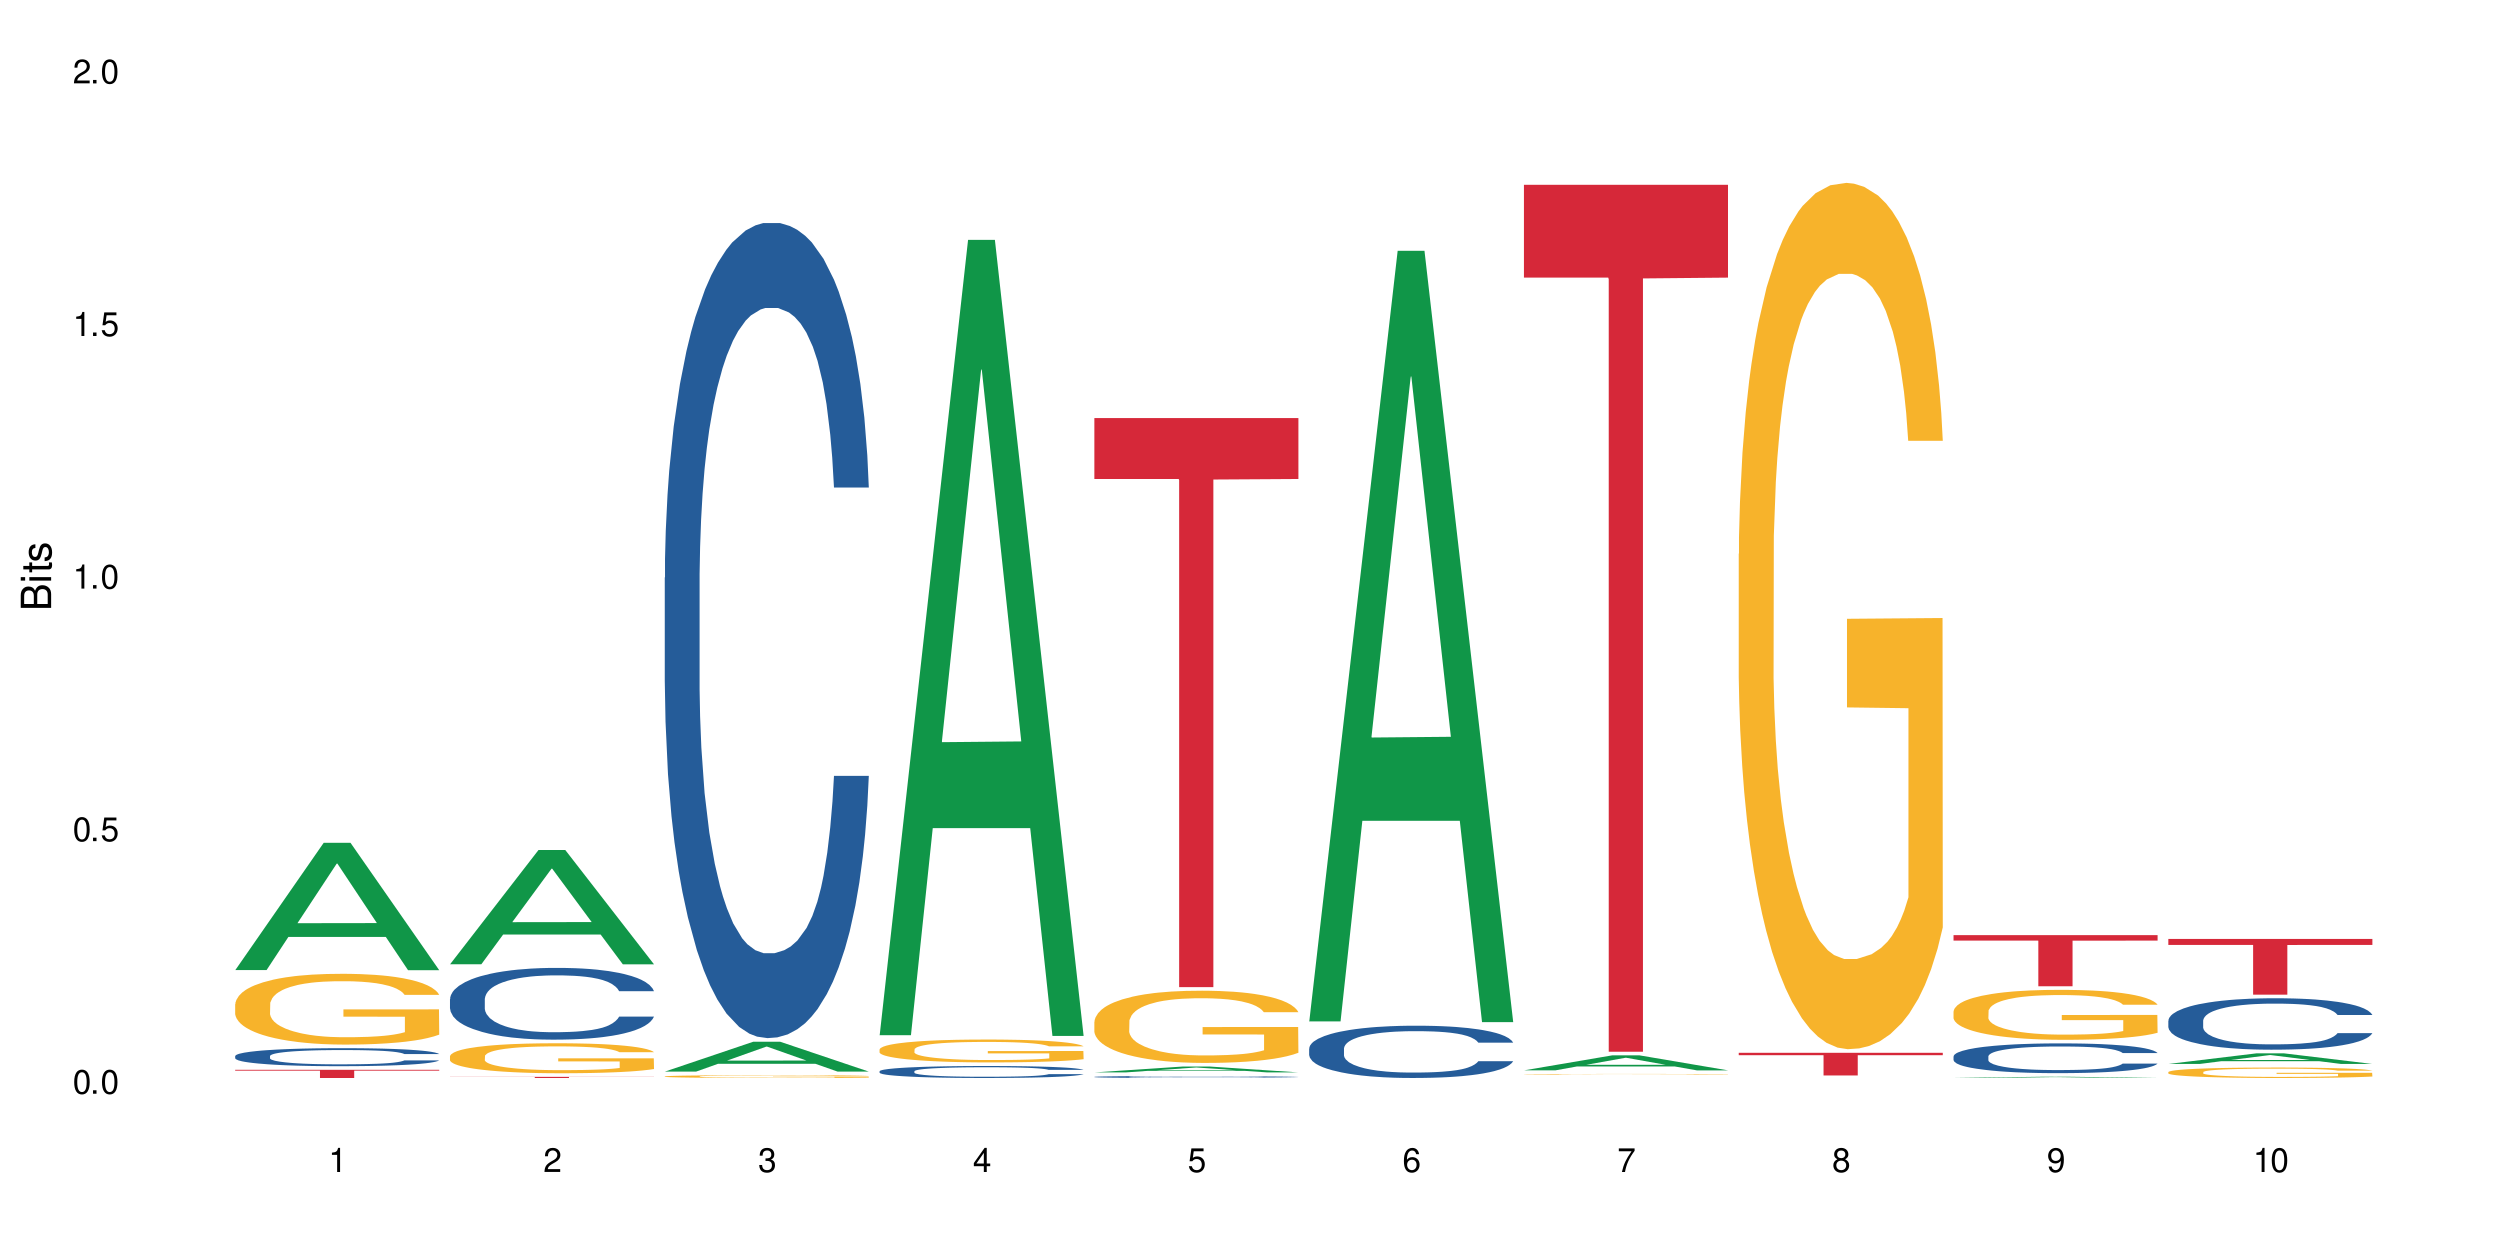 <?xml version="1.0" encoding="UTF-8"?>
<svg xmlns="http://www.w3.org/2000/svg" xmlns:xlink="http://www.w3.org/1999/xlink" width="720" height="360" viewBox="0 0 720 360">
<defs>
<g>
<g id="glyph-0-0">
</g>
<g id="glyph-0-1">
<path d="M 2.641 -6.938 C 2 -6.938 1.422 -6.656 1.078 -6.172 C 0.641 -5.562 0.406 -4.641 0.406 -3.359 C 0.406 -1.016 1.188 0.219 2.641 0.219 C 4.078 0.219 4.859 -1.016 4.859 -3.297 C 4.859 -4.641 4.656 -5.547 4.203 -6.172 C 3.844 -6.656 3.281 -6.938 2.641 -6.938 Z M 2.641 -6.188 C 3.547 -6.188 4 -5.25 4 -3.375 C 4 -1.406 3.562 -0.484 2.625 -0.484 C 1.734 -0.484 1.281 -1.438 1.281 -3.344 C 1.281 -5.25 1.734 -6.188 2.641 -6.188 Z M 2.641 -6.188 "/>
</g>
<g id="glyph-0-2">
<path d="M 1.828 -1 L 0.828 -1 L 0.828 0 L 1.828 0 Z M 1.828 -1 "/>
</g>
<g id="glyph-0-3">
<path d="M 4.562 -6.797 L 1.062 -6.797 L 0.547 -3.094 L 1.328 -3.094 C 1.719 -3.562 2.047 -3.734 2.578 -3.734 C 3.484 -3.734 4.062 -3.109 4.062 -2.094 C 4.062 -1.125 3.484 -0.531 2.578 -0.531 C 1.828 -0.531 1.375 -0.906 1.188 -1.672 L 0.328 -1.672 C 0.453 -1.109 0.547 -0.844 0.75 -0.594 C 1.125 -0.078 1.828 0.219 2.594 0.219 C 3.969 0.219 4.922 -0.781 4.922 -2.219 C 4.922 -3.562 4.031 -4.484 2.719 -4.484 C 2.25 -4.484 1.859 -4.359 1.469 -4.062 L 1.734 -5.969 L 4.562 -5.969 Z M 4.562 -6.797 "/>
</g>
<g id="glyph-0-4">
<path d="M 2.484 -4.938 L 2.484 0 L 3.328 0 L 3.328 -6.938 L 2.766 -6.938 C 2.469 -5.875 2.281 -5.734 0.984 -5.562 L 0.984 -4.938 Z M 2.484 -4.938 "/>
</g>
<g id="glyph-0-5">
<path d="M 4.859 -0.828 L 1.281 -0.828 C 1.359 -1.406 1.672 -1.781 2.5 -2.281 L 3.469 -2.828 C 4.406 -3.344 4.906 -4.062 4.906 -4.906 C 4.906 -5.484 4.672 -6.031 4.266 -6.406 C 3.859 -6.766 3.375 -6.938 2.719 -6.938 C 1.859 -6.938 1.219 -6.625 0.844 -6.031 C 0.609 -5.672 0.5 -5.234 0.484 -4.531 L 1.328 -4.531 C 1.359 -5.016 1.406 -5.281 1.531 -5.516 C 1.75 -5.938 2.188 -6.203 2.703 -6.203 C 3.469 -6.203 4.031 -5.641 4.031 -4.891 C 4.031 -4.344 3.719 -3.859 3.125 -3.516 L 2.234 -3 C 0.812 -2.172 0.406 -1.531 0.328 -0.016 L 4.859 -0.016 Z M 4.859 -0.828 "/>
</g>
<g id="glyph-0-6">
<path d="M 2.125 -3.188 L 2.578 -3.188 C 3.5 -3.188 3.984 -2.766 3.984 -1.922 C 3.984 -1.062 3.469 -0.531 2.594 -0.531 C 1.656 -0.531 1.203 -1 1.156 -2.016 L 0.312 -2.016 C 0.344 -1.453 0.438 -1.094 0.609 -0.781 C 0.953 -0.109 1.625 0.219 2.547 0.219 C 3.953 0.219 4.859 -0.625 4.859 -1.938 C 4.859 -2.828 4.516 -3.297 3.703 -3.594 C 4.344 -3.844 4.656 -4.328 4.656 -5.031 C 4.656 -6.219 3.875 -6.938 2.578 -6.938 C 1.203 -6.938 0.484 -6.172 0.453 -4.703 L 1.297 -4.703 C 1.312 -5.125 1.344 -5.359 1.453 -5.578 C 1.641 -5.969 2.062 -6.203 2.594 -6.203 C 3.344 -6.203 3.797 -5.75 3.797 -5 C 3.797 -4.516 3.609 -4.219 3.25 -4.047 C 3.016 -3.953 2.703 -3.922 2.125 -3.906 Z M 2.125 -3.188 "/>
</g>
<g id="glyph-0-7">
<path d="M 3.141 -1.672 L 3.141 0 L 3.984 0 L 3.984 -1.672 L 4.984 -1.672 L 4.984 -2.438 L 3.984 -2.438 L 3.984 -6.938 L 3.359 -6.938 L 0.266 -2.578 L 0.266 -1.672 Z M 3.141 -2.438 L 1 -2.438 L 3.141 -5.5 Z M 3.141 -2.438 "/>
</g>
<g id="glyph-0-8">
<path d="M 4.781 -5.125 C 4.609 -6.266 3.891 -6.938 2.844 -6.938 C 2.094 -6.938 1.422 -6.578 1.031 -5.953 C 0.594 -5.266 0.406 -4.422 0.406 -3.172 C 0.406 -2 0.578 -1.25 0.984 -0.641 C 1.359 -0.078 1.953 0.219 2.703 0.219 C 3.984 0.219 4.922 -0.75 4.922 -2.094 C 4.922 -3.375 4.062 -4.281 2.844 -4.281 C 2.172 -4.281 1.641 -4.031 1.281 -3.516 C 1.281 -5.234 1.828 -6.188 2.797 -6.188 C 3.391 -6.188 3.797 -5.797 3.938 -5.125 Z M 2.734 -3.531 C 3.547 -3.531 4.062 -2.953 4.062 -2.031 C 4.062 -1.156 3.484 -0.531 2.703 -0.531 C 1.922 -0.531 1.328 -1.188 1.328 -2.078 C 1.328 -2.938 1.906 -3.531 2.734 -3.531 Z M 2.734 -3.531 "/>
</g>
<g id="glyph-0-9">
<path d="M 4.984 -6.797 L 0.438 -6.797 L 0.438 -5.969 L 4.109 -5.969 C 2.5 -3.656 1.828 -2.234 1.328 0 L 2.219 0 C 2.594 -2.172 3.453 -4.047 4.984 -6.094 Z M 4.984 -6.797 "/>
</g>
<g id="glyph-0-10">
<path d="M 3.75 -3.656 C 4.469 -4.094 4.688 -4.438 4.688 -5.078 C 4.688 -6.172 3.844 -6.938 2.641 -6.938 C 1.438 -6.938 0.594 -6.172 0.594 -5.094 C 0.594 -4.438 0.812 -4.094 1.516 -3.656 C 0.734 -3.266 0.359 -2.703 0.359 -1.922 C 0.359 -0.656 1.281 0.219 2.641 0.219 C 3.984 0.219 4.922 -0.656 4.922 -1.922 C 4.922 -2.703 4.531 -3.266 3.75 -3.656 Z M 2.641 -6.188 C 3.359 -6.188 3.812 -5.75 3.812 -5.062 C 3.812 -4.406 3.344 -3.984 2.641 -3.984 C 1.922 -3.984 1.453 -4.406 1.453 -5.078 C 1.453 -5.75 1.922 -6.188 2.641 -6.188 Z M 2.641 -3.266 C 3.484 -3.266 4.062 -2.719 4.062 -1.906 C 4.062 -1.078 3.484 -0.531 2.625 -0.531 C 1.797 -0.531 1.219 -1.094 1.219 -1.906 C 1.219 -2.719 1.781 -3.266 2.641 -3.266 Z M 2.641 -3.266 "/>
</g>
<g id="glyph-0-11">
<path d="M 0.516 -1.578 C 0.672 -0.453 1.406 0.219 2.438 0.219 C 3.188 0.219 3.859 -0.141 4.266 -0.766 C 4.688 -1.453 4.891 -2.297 4.891 -3.547 C 4.891 -4.719 4.703 -5.453 4.312 -6.078 C 3.938 -6.641 3.344 -6.938 2.594 -6.938 C 1.297 -6.938 0.359 -5.969 0.359 -4.625 C 0.359 -3.344 1.234 -2.453 2.453 -2.453 C 3.094 -2.453 3.578 -2.672 4.016 -3.203 C 4 -1.484 3.469 -0.531 2.5 -0.531 C 1.906 -0.531 1.484 -0.906 1.359 -1.578 Z M 2.578 -6.203 C 3.375 -6.203 3.969 -5.531 3.969 -4.641 C 3.969 -3.797 3.391 -3.188 2.547 -3.188 C 1.734 -3.188 1.234 -3.766 1.234 -4.688 C 1.234 -5.562 1.797 -6.203 2.578 -6.203 Z M 2.578 -6.203 "/>
</g>
<g id="glyph-1-0">
</g>
<g id="glyph-1-1">
<path d="M 0 -0.953 L 0 -4.891 C 0 -5.719 -0.234 -6.344 -0.734 -6.797 C -1.188 -7.234 -1.812 -7.469 -2.5 -7.469 C -3.547 -7.469 -4.188 -7 -4.625 -5.875 C -4.984 -6.688 -5.625 -7.094 -6.531 -7.094 C -7.172 -7.094 -7.734 -6.859 -8.141 -6.391 C -8.562 -5.922 -8.75 -5.344 -8.75 -4.5 L -8.75 -0.953 Z M -4.984 -2.062 L -7.766 -2.062 L -7.766 -4.219 C -7.766 -4.844 -7.688 -5.203 -7.453 -5.5 C -7.219 -5.812 -6.859 -5.969 -6.375 -5.969 C -5.891 -5.969 -5.531 -5.812 -5.297 -5.5 C -5.062 -5.203 -4.984 -4.844 -4.984 -4.219 Z M -0.984 -2.062 L -4 -2.062 L -4 -4.781 C -4 -5.766 -3.438 -6.359 -2.484 -6.359 C -1.547 -6.359 -0.984 -5.766 -0.984 -4.781 Z M -0.984 -2.062 "/>
</g>
<g id="glyph-1-2">
<path d="M -6.281 -1.797 L -6.281 -0.797 L 0 -0.797 L 0 -1.797 Z M -8.75 -1.797 L -8.75 -0.797 L -7.484 -0.797 L -7.484 -1.797 Z M -8.75 -1.797 "/>
</g>
<g id="glyph-1-3">
<path d="M -6.281 -3.047 L -6.281 -2.016 L -8.016 -2.016 L -8.016 -1.016 L -6.281 -1.016 L -6.281 -0.172 L -5.469 -0.172 L -5.469 -1.016 L -0.719 -1.016 C -0.078 -1.016 0.281 -1.453 0.281 -2.234 C 0.281 -2.5 0.25 -2.719 0.188 -3.047 L -0.641 -3.047 C -0.609 -2.906 -0.594 -2.766 -0.594 -2.562 C -0.594 -2.141 -0.719 -2.016 -1.156 -2.016 L -5.469 -2.016 L -5.469 -3.047 Z M -6.281 -3.047 "/>
</g>
<g id="glyph-1-4">
<path d="M -4.531 -5.25 C -5.766 -5.25 -6.469 -4.422 -6.469 -2.969 C -6.469 -1.516 -5.719 -0.562 -4.547 -0.562 C -3.562 -0.562 -3.094 -1.062 -2.734 -2.562 L -2.516 -3.484 C -2.344 -4.188 -2.094 -4.469 -1.641 -4.469 C -1.047 -4.469 -0.641 -3.875 -0.641 -3 C -0.641 -2.453 -0.797 -2 -1.062 -1.75 C -1.25 -1.594 -1.422 -1.531 -1.875 -1.469 L -1.875 -0.406 C -0.422 -0.453 0.281 -1.266 0.281 -2.922 C 0.281 -4.5 -0.5 -5.516 -1.719 -5.516 C -2.656 -5.516 -3.172 -4.984 -3.469 -3.734 L -3.703 -2.766 C -3.891 -1.953 -4.156 -1.609 -4.594 -1.609 C -5.188 -1.609 -5.547 -2.125 -5.547 -2.938 C -5.547 -3.75 -5.203 -4.172 -4.531 -4.203 Z M -4.531 -5.25 "/>
</g>
</g>
</defs>
<rect x="-72" y="-36" width="864" height="432" fill="rgb(100%, 100%, 100%)" fill-opacity="1"/>
<path fill-rule="nonzero" fill="rgb(6.275%, 58.824%, 28.235%)" fill-opacity="1" d="M 67.73 279.383 L 67.793 279.352 L 93.223 242.73 L 100.945 242.73 L 126.5 279.418 L 117.52 279.418 L 111.117 269.844 L 83.051 269.844 L 76.773 279.383 L 67.73 279.383 L 85.75 265.883 L 108.543 265.848 L 97.176 248.727 L 97.051 248.691 L 96.926 248.793 L 85.688 265.848 L 85.75 265.883 Z M 67.73 279.383 "/>
<path fill-rule="nonzero" fill="rgb(14.51%, 36.078%, 60%)" fill-opacity="1" d="M 67.73 304.133 L 67.801 304.129 L 67.801 304.016 L 68.02 303.836 L 68.52 303.609 L 69.02 303.453 L 70.312 303.172 L 72.102 302.902 L 73.965 302.695 L 75.328 302.57 L 76.547 302.477 L 79.34 302.301 L 81.133 302.211 L 83.066 302.129 L 85.434 302.051 L 87.152 302 L 91.023 301.926 L 93.891 301.895 L 96.113 301.879 L 100.914 301.879 L 103.781 301.898 L 105.859 301.922 L 108.152 301.961 L 110.086 302 L 113.457 302.105 L 116.465 302.238 L 117.828 302.316 L 119.977 302.461 L 121.625 302.605 L 122.773 302.727 L 124.062 302.902 L 125.207 303.117 L 126.07 303.355 L 126.5 303.562 L 116.465 303.562 L 115.965 303.371 L 115.391 303.223 L 114.316 303.031 L 113.238 302.895 L 111.734 302.754 L 110.375 302.664 L 108.512 302.574 L 106.863 302.52 L 105.141 302.477 L 103.492 302.445 L 100.34 302.418 L 96.684 302.418 L 95.324 302.43 L 92.527 302.465 L 91.023 302.5 L 88.871 302.566 L 87.367 302.629 L 85.578 302.723 L 84.359 302.801 L 82.852 302.926 L 81.777 303.035 L 80.559 303.191 L 79.844 303.309 L 79.199 303.441 L 78.625 303.598 L 78.195 303.766 L 77.906 303.941 L 77.766 304.109 L 77.766 304.844 L 77.906 305.016 L 78.266 305.215 L 79.199 305.504 L 80.559 305.754 L 82.137 305.953 L 83.641 306.098 L 84.5 306.164 L 85.648 306.238 L 87.441 306.332 L 90.02 306.43 L 91.523 306.465 L 93.816 306.504 L 96.184 306.523 L 99.336 306.523 L 102.133 306.504 L 103.996 306.48 L 105.93 306.441 L 108.582 306.363 L 110.23 306.285 L 111.664 306.195 L 112.738 306.105 L 113.457 306.031 L 114.531 305.883 L 115.391 305.723 L 116.035 305.555 L 116.465 305.395 L 126.5 305.395 L 126.07 305.586 L 125.422 305.77 L 124.777 305.906 L 123.777 306.074 L 122.629 306.219 L 120.98 306.387 L 119.617 306.496 L 117.828 306.613 L 116.18 306.703 L 114.387 306.785 L 111.734 306.879 L 110.016 306.926 L 108.152 306.969 L 105.93 307.008 L 103.137 307.039 L 100.125 307.059 L 97.328 307.062 L 94.32 307.055 L 92.098 307.035 L 89.16 306.992 L 85.504 306.906 L 82.852 306.816 L 80.773 306.727 L 78.984 306.633 L 76.977 306.504 L 74.395 306.297 L 72.82 306.133 L 71.746 306 L 70.527 305.816 L 69.664 305.652 L 68.664 305.387 L 67.945 305.051 L 67.73 304.789 Z M 67.73 304.133 "/>
<path fill-rule="nonzero" fill="rgb(96.863%, 70.196%, 16.863%)" fill-opacity="1" d="M 67.73 289.188 L 67.801 289.168 L 67.801 288.797 L 68.09 287.957 L 68.805 286.805 L 69.738 285.855 L 70.742 285.109 L 71.387 284.719 L 72.461 284.16 L 73.395 283.75 L 75.758 282.914 L 78.77 282.129 L 80.418 281.797 L 82.281 281.48 L 84.93 281.125 L 86.148 280.996 L 89.875 280.695 L 94.105 280.512 L 98.762 280.453 L 100.914 280.473 L 103.852 280.547 L 107.863 280.754 L 110.16 280.938 L 111.949 281.125 L 113.812 281.367 L 116.105 281.738 L 118.258 282.188 L 119.977 282.633 L 121.695 283.191 L 123.129 283.789 L 124.348 284.438 L 125.422 285.223 L 126.07 285.871 L 126.5 286.523 L 116.535 286.523 L 115.965 285.871 L 115.32 285.371 L 114.242 284.754 L 113.168 284.309 L 112.094 283.953 L 110.086 283.473 L 108.367 283.172 L 106.215 282.914 L 104.137 282.746 L 101.773 282.633 L 100.34 282.598 L 96.543 282.598 L 93.102 282.727 L 91.094 282.875 L 89.66 283.023 L 87.656 283.305 L 86.438 283.527 L 85.719 283.676 L 83.57 284.254 L 82.137 284.773 L 81.348 285.129 L 80.344 285.688 L 79.629 286.188 L 78.84 286.934 L 78.41 287.492 L 77.836 288.758 L 77.766 292.109 L 77.98 292.816 L 78.41 293.582 L 78.984 294.25 L 79.844 294.961 L 80.703 295.5 L 82.207 296.227 L 83.496 296.711 L 84.5 297.027 L 86.438 297.527 L 87.227 297.695 L 89.09 298.031 L 91.023 298.293 L 93.387 298.516 L 95.18 298.629 L 98.047 298.719 L 101.703 298.719 L 106 298.609 L 108.727 298.461 L 110.59 298.312 L 111.809 298.18 L 113.312 297.977 L 114.387 297.789 L 115.391 297.586 L 116.609 297.27 L 116.609 292.816 L 98.906 292.801 L 98.906 290.715 L 126.426 290.695 L 126.5 297.977 L 124.992 298.477 L 123.129 298.961 L 121.34 299.336 L 119.477 299.652 L 116.824 300.004 L 114.672 300.23 L 111.375 300.488 L 108.367 300.656 L 105.215 300.77 L 102.418 300.824 L 99.121 300.844 L 96.184 300.805 L 93.031 300.695 L 90.52 300.547 L 88.227 300.359 L 85.934 300.117 L 83.066 299.727 L 81.203 299.41 L 79.27 299.02 L 77.336 298.555 L 75.613 298.051 L 74.469 297.66 L 73.32 297.211 L 72.102 296.652 L 70.957 296.02 L 70.098 295.445 L 69.309 294.793 L 68.734 294.176 L 68.16 293.34 L 67.875 292.668 L 67.73 292.094 Z M 67.73 289.188 "/>
<path fill-rule="nonzero" fill="rgb(83.922%, 15.686%, 22.353%)" fill-opacity="1" d="M 67.73 308.098 L 126.5 308.098 L 126.5 308.352 L 102.008 308.355 L 102.008 310.461 L 92.152 310.461 L 92.152 308.355 L 92.008 308.352 L 67.73 308.352 Z M 67.73 308.098 "/>
<path fill-rule="nonzero" fill="rgb(6.275%, 58.824%, 28.235%)" fill-opacity="1" d="M 129.594 277.703 L 129.656 277.672 L 155.082 244.809 L 162.805 244.809 L 188.359 277.734 L 179.383 277.734 L 172.977 269.141 L 144.91 269.141 L 138.633 277.703 L 129.594 277.703 L 147.613 265.586 L 170.402 265.555 L 159.039 250.188 L 158.914 250.156 L 158.789 250.25 L 147.547 265.555 L 147.613 265.586 Z M 129.594 277.703 "/>
<path fill-rule="nonzero" fill="rgb(14.51%, 36.078%, 60%)" fill-opacity="1" d="M 129.594 287.754 L 129.664 287.738 L 129.664 287.285 L 129.879 286.566 L 130.379 285.66 L 130.883 285.035 L 132.172 283.922 L 133.965 282.848 L 135.828 282.016 L 137.188 281.527 L 138.406 281.148 L 141.203 280.449 L 142.992 280.09 L 144.93 279.77 L 147.293 279.449 L 149.016 279.262 L 152.883 278.957 L 155.75 278.824 L 157.973 278.77 L 162.773 278.77 L 165.641 278.844 L 167.719 278.938 L 170.012 279.09 L 171.949 279.262 L 175.316 279.676 L 178.324 280.203 L 179.688 280.508 L 181.836 281.09 L 183.484 281.656 L 184.633 282.148 L 185.922 282.848 L 187.07 283.695 L 187.93 284.66 L 188.359 285.473 L 178.324 285.473 L 177.824 284.715 L 177.25 284.129 L 176.176 283.355 L 175.102 282.809 L 173.598 282.262 L 172.234 281.902 L 170.371 281.543 L 168.723 281.316 L 167.004 281.148 L 165.355 281.035 L 162.199 280.922 L 158.547 280.922 L 157.184 280.961 L 154.391 281.109 L 152.883 281.242 L 150.734 281.508 L 149.23 281.754 L 147.438 282.129 L 146.219 282.449 L 144.715 282.941 L 143.641 283.375 L 142.422 284 L 141.703 284.469 L 141.059 285 L 140.484 285.621 L 140.055 286.281 L 139.77 286.98 L 139.625 287.66 L 139.625 290.586 L 139.77 291.266 L 140.129 292.059 L 141.059 293.211 L 142.422 294.211 L 143.996 295.004 L 145.504 295.57 L 146.363 295.836 L 147.508 296.137 L 149.301 296.516 L 151.879 296.891 L 153.387 297.043 L 155.68 297.195 L 158.043 297.27 L 161.199 297.27 L 163.992 297.195 L 165.855 297.102 L 167.789 296.949 L 170.441 296.629 L 172.09 296.324 L 173.523 295.969 L 174.598 295.609 L 175.316 295.309 L 176.391 294.723 L 177.25 294.078 L 177.895 293.418 L 178.324 292.777 L 188.359 292.777 L 187.93 293.531 L 187.285 294.27 L 186.641 294.816 L 185.637 295.477 L 184.488 296.062 L 182.84 296.723 L 181.48 297.156 L 179.688 297.629 L 178.039 297.988 L 176.246 298.309 L 173.598 298.688 L 171.875 298.875 L 170.012 299.043 L 167.789 299.195 L 164.996 299.328 L 161.984 299.402 L 159.191 299.422 L 156.18 299.383 L 153.957 299.309 L 151.02 299.141 L 147.367 298.801 L 144.715 298.441 L 142.637 298.082 L 140.844 297.703 L 138.836 297.195 L 136.258 296.363 L 134.68 295.723 L 133.605 295.195 L 132.387 294.457 L 131.527 293.797 L 130.523 292.738 L 129.809 291.398 L 129.594 290.359 Z M 129.594 287.754 "/>
<path fill-rule="nonzero" fill="rgb(96.863%, 70.196%, 16.863%)" fill-opacity="1" d="M 129.594 304.156 L 129.664 304.148 L 129.664 303.992 L 129.949 303.637 L 130.668 303.148 L 131.598 302.746 L 132.602 302.43 L 133.246 302.266 L 134.32 302.027 L 135.254 301.855 L 137.617 301.5 L 140.629 301.168 L 142.277 301.027 L 144.141 300.891 L 146.793 300.742 L 148.012 300.688 L 151.738 300.559 L 155.965 300.48 L 160.625 300.457 L 162.773 300.465 L 165.711 300.496 L 169.727 300.582 L 172.02 300.664 L 173.812 300.742 L 175.676 300.844 L 177.969 301 L 180.117 301.191 L 181.836 301.379 L 183.559 301.617 L 184.992 301.871 L 186.211 302.145 L 187.285 302.477 L 187.93 302.754 L 188.359 303.031 L 178.398 303.031 L 177.824 302.754 L 177.18 302.539 L 176.105 302.281 L 175.031 302.09 L 173.953 301.941 L 171.949 301.734 L 170.227 301.609 L 168.078 301.5 L 166 301.43 L 163.633 301.379 L 162.199 301.363 L 158.402 301.363 L 154.961 301.422 L 152.957 301.484 L 151.523 301.547 L 149.516 301.664 L 148.297 301.758 L 147.582 301.824 L 145.43 302.066 L 143.996 302.289 L 143.207 302.438 L 142.207 302.676 L 141.488 302.887 L 140.699 303.203 L 140.27 303.441 L 139.695 303.977 L 139.625 305.398 L 139.84 305.695 L 140.27 306.02 L 140.844 306.305 L 141.703 306.605 L 142.562 306.832 L 144.07 307.141 L 145.359 307.348 L 146.363 307.48 L 148.297 307.691 L 149.086 307.766 L 150.949 307.906 L 152.883 308.016 L 155.25 308.109 L 157.039 308.16 L 159.906 308.199 L 163.562 308.199 L 167.863 308.152 L 170.586 308.086 L 172.449 308.023 L 173.668 307.969 L 175.172 307.883 L 176.246 307.805 L 177.25 307.715 L 178.469 307.582 L 178.469 305.695 L 160.766 305.688 L 160.766 304.805 L 188.289 304.797 L 188.359 307.883 L 186.855 308.094 L 184.992 308.301 L 183.199 308.457 L 181.336 308.594 L 178.684 308.742 L 176.535 308.836 L 173.238 308.949 L 170.227 309.02 L 167.074 309.066 L 164.277 309.09 L 160.984 309.098 L 158.043 309.082 L 154.891 309.035 L 152.383 308.973 L 150.09 308.891 L 147.797 308.789 L 144.93 308.625 L 143.066 308.488 L 141.129 308.324 L 139.195 308.125 L 137.477 307.914 L 136.328 307.75 L 135.184 307.559 L 133.965 307.32 L 132.816 307.055 L 131.957 306.809 L 131.168 306.531 L 130.594 306.273 L 130.023 305.918 L 129.734 305.633 L 129.594 305.391 Z M 129.594 304.156 "/>
<path fill-rule="nonzero" fill="rgb(83.922%, 15.686%, 22.353%)" fill-opacity="1" d="M 129.594 310.133 L 188.359 310.133 L 188.359 310.168 L 163.867 310.168 L 163.867 310.461 L 154.012 310.461 L 154.012 310.168 L 129.594 310.168 Z M 129.594 310.133 "/>
<path fill-rule="nonzero" fill="rgb(6.275%, 58.824%, 28.235%)" fill-opacity="1" d="M 191.453 308.617 L 191.516 308.609 L 216.945 300.016 L 224.668 300.016 L 250.219 308.625 L 241.242 308.625 L 234.84 306.379 L 206.773 306.379 L 200.492 308.617 L 191.453 308.617 L 209.473 305.449 L 232.266 305.441 L 220.898 301.422 L 220.773 301.414 L 220.648 301.441 L 209.41 305.441 L 209.473 305.449 Z M 191.453 308.617 "/>
<path fill-rule="nonzero" fill="rgb(14.51%, 36.078%, 60%)" fill-opacity="1" d="M 191.453 166.375 L 191.523 166.16 L 191.523 161.012 L 191.738 152.859 L 192.242 142.559 L 192.742 135.477 L 194.031 122.816 L 195.824 110.586 L 197.688 101.145 L 199.051 95.566 L 200.27 91.273 L 203.062 83.336 L 204.855 79.258 L 206.789 75.609 L 209.156 71.965 L 210.875 69.816 L 214.746 66.383 L 217.613 64.883 L 219.832 64.238 L 224.637 64.238 L 227.5 65.098 L 229.582 66.168 L 231.875 67.887 L 233.809 69.816 L 237.176 74.539 L 240.188 80.547 L 241.547 83.98 L 243.699 90.633 L 245.348 97.07 L 246.492 102.648 L 247.785 110.586 L 248.93 120.242 L 249.789 131.188 L 250.219 140.414 L 240.188 140.414 L 239.684 131.828 L 239.113 125.176 L 238.035 116.379 L 236.961 110.156 L 235.457 103.934 L 234.094 99.859 L 232.23 95.781 L 230.582 93.207 L 228.863 91.273 L 227.215 89.988 L 224.062 88.699 L 220.406 88.699 L 219.043 89.129 L 216.25 90.848 L 214.746 92.348 L 212.594 95.352 L 211.09 98.141 L 209.297 102.434 L 208.078 106.082 L 206.574 111.66 L 205.5 116.594 L 204.281 123.676 L 203.566 129.039 L 202.918 135.047 L 202.348 142.129 L 201.918 149.641 L 201.629 157.578 L 201.484 165.305 L 201.484 198.562 L 201.629 206.285 L 201.988 215.297 L 202.918 228.387 L 204.281 239.758 L 205.859 248.773 L 207.363 255.211 L 208.223 258.215 L 209.371 261.645 L 211.16 265.938 L 213.742 270.23 L 215.246 271.945 L 217.539 273.664 L 219.906 274.52 L 223.059 274.52 L 225.852 273.664 L 227.715 272.59 L 229.652 270.871 L 232.305 267.227 L 233.953 263.793 L 235.387 259.715 L 236.461 255.637 L 237.176 252.203 L 238.254 245.555 L 239.113 238.258 L 239.758 230.746 L 240.188 223.453 L 250.219 223.453 L 249.789 232.035 L 249.145 240.402 L 248.5 246.625 L 247.496 254.137 L 246.352 260.789 L 244.703 268.297 L 243.34 273.234 L 241.547 278.598 L 239.898 282.676 L 238.109 286.32 L 235.457 290.613 L 233.738 292.758 L 231.875 294.691 L 229.652 296.406 L 226.855 297.91 L 223.848 298.766 L 221.051 298.98 L 218.043 298.555 L 215.82 297.695 L 212.883 295.762 L 209.227 291.902 L 206.574 287.824 L 204.496 283.746 L 202.703 279.457 L 200.699 273.664 L 198.117 264.223 L 196.543 256.926 L 195.465 250.918 L 194.246 242.551 L 193.387 235.039 L 192.383 223.023 L 191.668 207.789 L 191.453 195.988 Z M 191.453 166.375 "/>
<path fill-rule="nonzero" fill="rgb(96.863%, 70.196%, 16.863%)" fill-opacity="1" d="M 191.453 310.004 L 191.523 310.004 L 191.523 309.988 L 191.812 309.953 L 192.527 309.91 L 193.461 309.871 L 194.461 309.844 L 195.109 309.828 L 196.184 309.805 L 197.113 309.789 L 199.48 309.758 L 202.488 309.727 L 204.137 309.711 L 206 309.699 L 208.652 309.688 L 209.871 309.68 L 213.598 309.668 L 217.828 309.66 L 224.637 309.66 L 227.574 309.664 L 231.586 309.672 L 233.879 309.68 L 235.672 309.688 L 237.535 309.695 L 239.828 309.711 L 241.98 309.727 L 245.418 309.766 L 246.852 309.789 L 248.07 309.816 L 249.145 309.848 L 249.789 309.871 L 250.219 309.898 L 240.258 309.898 L 239.684 309.871 L 239.039 309.852 L 237.965 309.828 L 235.816 309.797 L 233.809 309.777 L 232.09 309.766 L 229.938 309.758 L 227.859 309.75 L 225.496 309.746 L 224.062 309.742 L 220.262 309.742 L 216.824 309.75 L 214.816 309.754 L 213.383 309.762 L 211.375 309.773 L 210.156 309.781 L 209.441 309.785 L 207.293 309.809 L 205.859 309.828 L 205.07 309.844 L 204.066 309.867 L 203.348 309.887 L 202.562 309.914 L 202.133 309.938 L 201.559 309.984 L 201.484 310.117 L 201.703 310.145 L 202.133 310.176 L 202.703 310.203 L 203.566 310.23 L 204.426 310.25 L 205.93 310.281 L 207.219 310.297 L 208.223 310.312 L 210.156 310.332 L 210.945 310.336 L 212.809 310.352 L 214.746 310.359 L 217.109 310.371 L 218.902 310.375 L 221.77 310.379 L 225.422 310.379 L 229.723 310.375 L 232.445 310.367 L 234.309 310.363 L 235.527 310.355 L 237.035 310.348 L 238.109 310.34 L 239.113 310.332 L 240.332 310.32 L 240.332 310.145 L 222.629 310.145 L 222.629 310.062 L 250.148 310.062 L 250.219 310.348 L 248.715 310.367 L 246.852 310.387 L 245.059 310.402 L 243.195 310.414 L 240.547 310.43 L 238.395 310.438 L 235.098 310.445 L 232.09 310.453 L 228.934 310.457 L 226.141 310.461 L 219.906 310.461 L 216.75 310.457 L 214.242 310.449 L 209.656 310.434 L 206.789 310.418 L 204.926 310.406 L 202.992 310.391 L 201.055 310.371 L 199.336 310.352 L 198.191 310.336 L 197.043 310.316 L 195.824 310.297 L 194.68 310.27 L 193.816 310.25 L 193.031 310.223 L 192.457 310.199 L 191.883 310.168 L 191.598 310.141 L 191.453 310.117 Z M 191.453 310.004 "/>
<path fill-rule="nonzero" fill="rgb(6.275%, 58.824%, 28.235%)" fill-opacity="1" d="M 253.312 298.137 L 253.375 297.922 L 278.805 69.074 L 286.527 69.074 L 312.082 298.352 L 303.102 298.352 L 296.699 238.504 L 268.633 238.504 L 262.355 298.137 L 253.312 298.137 L 271.332 213.746 L 294.125 213.531 L 282.762 106.535 L 282.633 106.32 L 282.508 106.965 L 271.27 213.531 L 271.332 213.746 Z M 253.312 298.137 "/>
<path fill-rule="nonzero" fill="rgb(14.51%, 36.078%, 60%)" fill-opacity="1" d="M 253.312 308.512 L 253.387 308.508 L 253.387 308.434 L 253.602 308.312 L 254.102 308.164 L 254.605 308.059 L 255.895 307.871 L 257.684 307.691 L 259.547 307.555 L 260.91 307.473 L 262.129 307.41 L 264.922 307.293 L 266.715 307.23 L 268.652 307.18 L 271.016 307.125 L 272.734 307.094 L 276.605 307.043 L 279.473 307.02 L 281.695 307.012 L 286.496 307.012 L 289.363 307.023 L 291.441 307.039 L 293.734 307.066 L 295.668 307.094 L 299.039 307.164 L 302.047 307.25 L 303.41 307.301 L 305.559 307.398 L 307.207 307.492 L 308.355 307.574 L 309.645 307.691 L 310.793 307.836 L 311.652 307.996 L 312.082 308.129 L 302.047 308.129 L 301.547 308.004 L 300.973 307.906 L 299.898 307.777 L 298.824 307.688 L 297.316 307.594 L 295.957 307.535 L 294.094 307.477 L 292.445 307.438 L 290.723 307.41 L 289.074 307.391 L 285.922 307.371 L 282.266 307.371 L 280.906 307.379 L 278.109 307.402 L 276.605 307.426 L 274.457 307.469 L 272.949 307.508 L 271.16 307.574 L 269.941 307.625 L 268.434 307.707 L 267.359 307.781 L 266.141 307.883 L 265.426 307.965 L 264.781 308.051 L 264.207 308.156 L 263.777 308.266 L 263.492 308.383 L 263.348 308.496 L 263.348 308.984 L 263.492 309.098 L 263.848 309.23 L 264.781 309.422 L 266.141 309.59 L 267.719 309.723 L 269.223 309.816 L 270.082 309.863 L 271.23 309.914 L 273.023 309.977 L 275.602 310.039 L 277.105 310.062 L 279.402 310.09 L 281.766 310.102 L 284.918 310.102 L 287.715 310.09 L 289.578 310.074 L 291.512 310.047 L 294.164 309.996 L 295.812 309.945 L 297.246 309.883 L 298.32 309.824 L 299.039 309.773 L 300.113 309.676 L 300.973 309.57 L 301.617 309.457 L 302.047 309.352 L 312.082 309.352 L 311.652 309.477 L 311.008 309.602 L 310.363 309.691 L 309.359 309.801 L 308.211 309.898 L 306.562 310.012 L 305.203 310.082 L 303.41 310.16 L 301.762 310.223 L 299.969 310.273 L 297.316 310.34 L 295.598 310.371 L 293.734 310.398 L 291.512 310.422 L 288.719 310.445 L 285.707 310.457 L 282.914 310.461 L 279.902 310.453 L 277.68 310.441 L 274.742 310.414 L 271.086 310.355 L 268.434 310.297 L 266.355 310.238 L 264.566 310.176 L 262.559 310.09 L 259.98 309.949 L 258.402 309.844 L 257.328 309.754 L 256.109 309.633 L 255.25 309.52 L 254.246 309.344 L 253.527 309.121 L 253.312 308.949 Z M 253.312 308.512 "/>
<path fill-rule="nonzero" fill="rgb(96.863%, 70.196%, 16.863%)" fill-opacity="1" d="M 253.312 302.207 L 253.387 302.203 L 253.387 302.082 L 253.672 301.812 L 254.387 301.438 L 255.32 301.133 L 256.324 300.891 L 256.969 300.766 L 258.043 300.586 L 258.977 300.453 L 261.34 300.18 L 264.352 299.93 L 266 299.82 L 267.863 299.719 L 270.516 299.602 L 271.73 299.562 L 275.461 299.465 L 279.688 299.406 L 284.348 299.387 L 286.496 299.391 L 289.434 299.418 L 293.449 299.484 L 295.742 299.543 L 297.531 299.602 L 299.395 299.68 L 301.691 299.801 L 303.84 299.945 L 305.559 300.09 L 307.281 300.27 L 308.715 300.465 L 309.93 300.676 L 311.008 300.926 L 311.652 301.137 L 312.082 301.348 L 302.121 301.348 L 301.547 301.137 L 300.902 300.977 L 299.824 300.777 L 298.75 300.633 L 297.676 300.52 L 295.668 300.363 L 293.949 300.266 L 291.801 300.18 L 289.723 300.125 L 287.355 300.09 L 285.922 300.078 L 282.125 300.078 L 278.684 300.121 L 276.676 300.168 L 275.242 300.219 L 273.238 300.309 L 272.02 300.379 L 271.301 300.426 L 269.152 300.613 L 267.719 300.781 L 266.93 300.898 L 265.926 301.078 L 265.211 301.238 L 264.422 301.48 L 263.992 301.66 L 263.418 302.07 L 263.348 303.152 L 263.562 303.383 L 263.992 303.629 L 264.566 303.844 L 265.426 304.074 L 266.285 304.25 L 267.789 304.484 L 269.082 304.641 L 270.082 304.742 L 272.02 304.906 L 272.809 304.957 L 274.672 305.066 L 276.605 305.152 L 278.973 305.223 L 280.762 305.262 L 283.629 305.289 L 287.285 305.289 L 291.586 305.254 L 294.309 305.207 L 296.172 305.156 L 297.391 305.117 L 298.895 305.051 L 299.969 304.988 L 300.973 304.922 L 302.191 304.82 L 302.191 303.383 L 284.488 303.375 L 284.488 302.703 L 312.008 302.695 L 312.082 305.051 L 310.578 305.211 L 308.715 305.367 L 306.922 305.488 L 305.059 305.59 L 302.406 305.707 L 300.258 305.777 L 296.961 305.863 L 293.949 305.914 L 290.797 305.953 L 288 305.969 L 284.703 305.977 L 281.766 305.965 L 278.613 305.93 L 276.105 305.879 L 273.812 305.82 L 271.516 305.742 L 268.652 305.613 L 266.789 305.512 L 264.852 305.387 L 262.918 305.234 L 261.195 305.074 L 260.051 304.945 L 258.902 304.801 L 257.684 304.621 L 256.539 304.418 L 255.68 304.23 L 254.891 304.02 L 254.316 303.82 L 253.742 303.551 L 253.457 303.336 L 253.312 303.148 Z M 253.312 302.207 "/>
<path fill-rule="nonzero" fill="rgb(6.275%, 58.824%, 28.235%)" fill-opacity="1" d="M 315.176 308.855 L 315.238 308.852 L 340.664 307.16 L 348.387 307.16 L 373.941 308.855 L 364.965 308.855 L 358.559 308.414 L 330.496 308.414 L 324.215 308.855 L 315.176 308.855 L 333.195 308.23 L 355.984 308.227 L 344.621 307.438 L 344.496 307.438 L 344.371 307.441 L 333.133 308.227 L 333.195 308.23 Z M 315.176 308.855 "/>
<path fill-rule="nonzero" fill="rgb(14.51%, 36.078%, 60%)" fill-opacity="1" d="M 315.176 310.141 L 315.246 310.137 L 315.246 310.125 L 315.461 310.105 L 315.961 310.082 L 316.465 310.062 L 317.754 310.031 L 319.547 310.004 L 321.41 309.98 L 322.77 309.965 L 323.988 309.957 L 326.785 309.938 L 328.578 309.926 L 330.512 309.918 L 332.875 309.91 L 334.598 309.902 L 338.465 309.895 L 341.332 309.891 L 348.355 309.891 L 351.223 309.895 L 353.301 309.895 L 355.594 309.898 L 357.531 309.902 L 360.898 309.914 L 363.91 309.93 L 365.27 309.938 L 367.422 309.953 L 369.07 309.969 L 370.215 309.984 L 371.504 310.004 L 372.652 310.027 L 373.512 310.055 L 373.941 310.074 L 363.91 310.074 L 363.406 310.055 L 362.832 310.039 L 361.758 310.016 L 360.684 310.004 L 359.18 309.988 L 357.816 309.977 L 355.953 309.969 L 354.305 309.961 L 352.586 309.957 L 350.938 309.953 L 347.785 309.949 L 342.766 309.949 L 339.973 309.957 L 338.465 309.957 L 336.316 309.965 L 334.812 309.973 L 333.02 309.984 L 331.801 309.992 L 330.297 310.004 L 329.223 310.02 L 328.004 310.035 L 327.285 310.047 L 326.641 310.062 L 326.066 310.078 L 325.637 310.098 L 325.352 310.117 L 325.207 310.137 L 325.207 310.219 L 325.352 310.234 L 325.711 310.258 L 326.641 310.289 L 328.004 310.316 L 329.578 310.34 L 331.086 310.355 L 331.945 310.363 L 333.09 310.371 L 334.883 310.379 L 337.465 310.391 L 338.969 310.395 L 341.262 310.398 L 343.625 310.402 L 346.781 310.402 L 349.574 310.398 L 351.438 310.398 L 353.375 310.395 L 356.023 310.383 L 357.672 310.375 L 359.105 310.367 L 360.184 310.355 L 360.898 310.348 L 361.973 310.332 L 362.832 310.312 L 363.48 310.297 L 363.91 310.277 L 373.941 310.277 L 373.512 310.297 L 372.867 310.32 L 372.223 310.332 L 371.219 310.352 L 370.07 310.367 L 368.422 310.387 L 367.062 310.398 L 365.27 310.41 L 363.621 310.422 L 361.832 310.43 L 359.18 310.441 L 357.457 310.445 L 355.594 310.449 L 353.375 310.453 L 350.578 310.457 L 347.57 310.461 L 341.762 310.461 L 339.543 310.457 L 336.602 310.453 L 332.949 310.445 L 330.297 310.434 L 328.219 310.426 L 326.426 310.414 L 324.418 310.398 L 321.84 310.375 L 320.262 310.359 L 319.188 310.344 L 317.969 310.324 L 317.109 310.305 L 316.105 310.277 L 315.391 310.238 L 315.176 310.211 Z M 315.176 310.141 "/>
<path fill-rule="nonzero" fill="rgb(96.863%, 70.196%, 16.863%)" fill-opacity="1" d="M 315.176 294.23 L 315.246 294.215 L 315.246 293.832 L 315.531 292.977 L 316.25 291.801 L 317.18 290.832 L 318.184 290.07 L 318.828 289.672 L 319.906 289.102 L 320.836 288.684 L 323.203 287.828 L 326.211 287.031 L 327.859 286.691 L 329.723 286.367 L 332.375 286.008 L 333.594 285.875 L 337.32 285.57 L 341.547 285.379 L 346.207 285.32 L 348.355 285.34 L 351.297 285.418 L 355.309 285.625 L 357.602 285.816 L 359.395 286.008 L 361.258 286.254 L 363.551 286.633 L 365.699 287.09 L 367.422 287.547 L 369.141 288.113 L 370.574 288.723 L 371.793 289.387 L 372.867 290.188 L 373.512 290.852 L 373.941 291.516 L 363.98 291.516 L 363.406 290.852 L 362.762 290.336 L 361.688 289.711 L 360.613 289.254 L 359.535 288.895 L 357.531 288.398 L 355.809 288.098 L 353.66 287.828 L 351.582 287.66 L 349.215 287.547 L 347.785 287.508 L 343.984 287.508 L 340.547 287.641 L 338.539 287.793 L 337.105 287.945 L 335.098 288.23 L 333.879 288.457 L 333.164 288.609 L 331.012 289.199 L 329.578 289.73 L 328.793 290.09 L 327.789 290.66 L 327.07 291.172 L 326.281 291.934 L 325.852 292.504 L 325.281 293.797 L 325.207 297.215 L 325.422 297.938 L 325.852 298.715 L 326.426 299.398 L 327.285 300.121 L 328.145 300.672 L 329.652 301.414 L 330.941 301.906 L 331.945 302.23 L 333.879 302.742 L 334.668 302.914 L 336.531 303.258 L 338.465 303.523 L 340.832 303.75 L 342.625 303.863 L 345.488 303.961 L 349.145 303.961 L 353.445 303.844 L 356.168 303.695 L 358.031 303.543 L 359.25 303.41 L 360.754 303.199 L 361.832 303.008 L 362.832 302.801 L 364.051 302.477 L 364.051 297.938 L 346.352 297.918 L 346.352 295.789 L 373.871 295.77 L 373.941 303.199 L 372.438 303.711 L 370.574 304.207 L 368.781 304.586 L 366.918 304.91 L 364.266 305.27 L 362.117 305.5 L 358.82 305.766 L 355.809 305.934 L 352.656 306.051 L 349.863 306.105 L 346.566 306.125 L 343.625 306.086 L 340.473 305.973 L 337.965 305.82 L 335.672 305.633 L 333.379 305.383 L 330.512 304.984 L 328.648 304.664 L 326.715 304.262 L 324.777 303.789 L 323.059 303.277 L 321.91 302.875 L 320.766 302.422 L 319.547 301.852 L 318.398 301.203 L 317.539 300.617 L 316.75 299.949 L 316.18 299.324 L 315.605 298.469 L 315.316 297.785 L 315.176 297.195 Z M 315.176 294.23 "/>
<path fill-rule="nonzero" fill="rgb(83.922%, 15.686%, 22.353%)" fill-opacity="1" d="M 315.176 120.41 L 373.941 120.41 L 373.941 137.949 L 349.449 138.105 L 349.449 284.285 L 339.594 284.285 L 339.594 138.258 L 339.453 137.949 L 315.176 137.949 Z M 315.176 120.41 "/>
<path fill-rule="nonzero" fill="rgb(6.275%, 58.824%, 28.235%)" fill-opacity="1" d="M 377.035 294.172 L 377.098 293.961 L 402.527 72.234 L 410.25 72.234 L 435.805 294.379 L 426.824 294.379 L 420.422 236.395 L 392.355 236.395 L 386.078 294.172 L 377.035 294.172 L 395.055 212.406 L 417.848 212.195 L 406.48 108.531 L 406.355 108.32 L 406.23 108.945 L 394.992 212.195 L 395.055 212.406 Z M 377.035 294.172 "/>
<path fill-rule="nonzero" fill="rgb(14.51%, 36.078%, 60%)" fill-opacity="1" d="M 377.035 301.961 L 377.105 301.949 L 377.105 301.617 L 377.32 301.094 L 377.824 300.434 L 378.324 299.98 L 379.617 299.168 L 381.406 298.387 L 383.27 297.781 L 384.633 297.422 L 385.852 297.148 L 388.645 296.641 L 390.438 296.379 L 392.371 296.145 L 394.738 295.91 L 396.457 295.773 L 400.328 295.555 L 403.195 295.457 L 405.414 295.414 L 410.219 295.414 L 413.086 295.469 L 415.164 295.539 L 417.457 295.648 L 419.391 295.773 L 422.758 296.074 L 425.77 296.461 L 427.133 296.68 L 429.281 297.105 L 430.93 297.52 L 432.078 297.879 L 433.367 298.387 L 434.512 299.004 L 435.375 299.707 L 435.805 300.297 L 425.77 300.297 L 425.27 299.746 L 424.695 299.32 L 423.621 298.758 L 422.543 298.359 L 421.039 297.961 L 419.68 297.699 L 417.816 297.438 L 416.168 297.273 L 414.445 297.148 L 412.797 297.066 L 409.645 296.984 L 405.988 296.984 L 404.629 297.012 L 401.832 297.121 L 400.328 297.219 L 398.176 297.41 L 396.672 297.59 L 394.879 297.863 L 393.664 298.098 L 392.156 298.453 L 391.082 298.77 L 389.863 299.227 L 389.148 299.57 L 388.504 299.953 L 387.93 300.406 L 387.5 300.891 L 387.211 301.398 L 387.07 301.895 L 387.07 304.023 L 387.211 304.52 L 387.57 305.098 L 388.504 305.938 L 389.863 306.664 L 391.441 307.242 L 392.945 307.656 L 393.805 307.848 L 394.953 308.066 L 396.742 308.344 L 399.324 308.617 L 400.828 308.727 L 403.121 308.84 L 405.488 308.895 L 408.641 308.895 L 411.438 308.84 L 413.301 308.77 L 415.234 308.66 L 417.887 308.426 L 419.535 308.207 L 420.969 307.945 L 422.043 307.684 L 422.758 307.461 L 423.836 307.035 L 424.695 306.57 L 425.34 306.086 L 425.77 305.621 L 435.805 305.621 L 435.375 306.172 L 434.727 306.707 L 434.082 307.105 L 433.078 307.586 L 431.934 308.012 L 430.285 308.496 L 428.922 308.812 L 427.133 309.156 L 425.484 309.414 L 423.691 309.648 L 421.039 309.926 L 419.32 310.062 L 417.457 310.188 L 415.234 310.297 L 412.438 310.391 L 409.43 310.445 L 406.633 310.461 L 403.625 310.434 L 401.402 310.379 L 398.465 310.254 L 394.809 310.008 L 392.156 309.746 L 390.078 309.484 L 388.289 309.211 L 386.281 308.84 L 383.699 308.234 L 382.125 307.766 L 381.047 307.379 L 379.832 306.844 L 378.969 306.363 L 377.969 305.594 L 377.25 304.617 L 377.035 303.859 Z M 377.035 301.961 "/>
<path fill-rule="nonzero" fill="rgb(6.275%, 58.824%, 28.235%)" fill-opacity="1" d="M 438.895 308.262 L 438.957 308.258 L 464.387 303.93 L 472.109 303.93 L 497.664 308.266 L 488.688 308.266 L 482.281 307.133 L 454.215 307.133 L 447.938 308.262 L 438.895 308.262 L 456.914 306.664 L 479.707 306.66 L 468.344 304.637 L 468.219 304.633 L 468.09 304.645 L 456.852 306.66 L 456.914 306.664 Z M 438.895 308.262 "/>
<path fill-rule="nonzero" fill="rgb(96.863%, 70.196%, 16.863%)" fill-opacity="1" d="M 438.895 309.379 L 438.969 309.379 L 438.969 309.375 L 439.254 309.367 L 439.973 309.355 L 440.902 309.348 L 441.906 309.34 L 442.551 309.34 L 443.625 309.332 L 444.559 309.328 L 446.922 309.32 L 449.934 309.316 L 451.582 309.312 L 453.445 309.309 L 456.098 309.305 L 457.316 309.305 L 461.043 309.301 L 479.031 309.301 L 481.324 309.305 L 483.117 309.305 L 484.98 309.309 L 487.273 309.312 L 489.422 309.316 L 491.141 309.32 L 492.863 309.324 L 494.297 309.328 L 495.516 309.336 L 496.59 309.344 L 497.234 309.348 L 497.664 309.355 L 487.703 309.355 L 487.129 309.348 L 486.484 309.344 L 485.41 309.34 L 484.332 309.336 L 483.258 309.332 L 481.254 309.328 L 479.531 309.324 L 477.383 309.32 L 462.262 309.32 L 460.828 309.324 L 458.82 309.324 L 457.602 309.328 L 456.887 309.328 L 454.734 309.332 L 453.301 309.34 L 452.512 309.34 L 451.512 309.348 L 450.793 309.352 L 450.004 309.359 L 449.574 309.363 L 449 309.375 L 448.93 309.406 L 449.574 309.418 L 450.148 309.426 L 451.008 309.43 L 451.867 309.438 L 453.375 309.441 L 454.664 309.445 L 455.668 309.449 L 457.602 309.453 L 458.391 309.457 L 460.254 309.461 L 462.188 309.461 L 464.555 309.465 L 479.891 309.465 L 481.754 309.461 L 482.973 309.461 L 484.477 309.457 L 485.551 309.457 L 486.555 309.453 L 487.773 309.453 L 487.773 309.41 L 470.07 309.41 L 470.07 309.391 L 497.594 309.391 L 497.664 309.457 L 496.16 309.465 L 494.297 309.469 L 492.504 309.473 L 490.641 309.473 L 487.988 309.477 L 485.84 309.48 L 482.543 309.48 L 479.531 309.484 L 464.195 309.484 L 461.688 309.48 L 459.395 309.48 L 457.102 309.477 L 454.234 309.473 L 452.371 309.473 L 450.434 309.469 L 448.5 309.465 L 446.781 309.461 L 444.484 309.453 L 443.27 309.445 L 442.121 309.441 L 441.262 309.434 L 440.473 309.43 L 439.898 309.426 L 439.328 309.418 L 438.895 309.406 Z M 438.895 309.379 "/>
<path fill-rule="nonzero" fill="rgb(83.922%, 15.686%, 22.353%)" fill-opacity="1" d="M 438.895 53.227 L 497.664 53.227 L 497.664 79.953 L 473.172 80.188 L 473.172 302.895 L 463.316 302.895 L 463.316 80.422 L 463.176 79.953 L 438.895 79.953 Z M 438.895 53.227 "/>
<path fill-rule="nonzero" fill="rgb(96.863%, 70.196%, 16.863%)" fill-opacity="1" d="M 500.758 159.531 L 500.828 159.305 L 500.828 154.746 L 501.117 144.492 L 501.832 130.367 L 502.766 118.746 L 503.766 109.633 L 504.414 104.848 L 505.488 98.012 L 506.418 93 L 508.785 82.746 L 511.793 73.176 L 513.441 69.074 L 515.305 65.203 L 517.957 60.871 L 519.176 59.277 L 522.902 55.633 L 527.133 53.352 L 531.789 52.668 L 533.938 52.898 L 536.879 53.809 L 540.891 56.316 L 543.184 58.594 L 544.977 60.871 L 546.84 63.836 L 549.133 68.391 L 551.281 73.859 L 553.004 79.328 L 554.723 86.164 L 556.156 93.453 L 557.375 101.43 L 558.449 111 L 559.094 118.973 L 559.523 126.949 L 549.562 126.949 L 548.988 118.973 L 548.344 112.824 L 547.27 105.305 L 546.195 99.836 L 545.121 95.504 L 543.113 89.582 L 541.395 85.938 L 539.242 82.746 L 537.164 80.695 L 534.801 79.328 L 533.367 78.871 L 529.566 78.871 L 526.129 80.469 L 524.121 82.289 L 522.688 84.113 L 520.68 87.531 L 519.461 90.266 L 518.746 92.09 L 516.598 99.152 L 515.164 105.531 L 514.375 109.859 L 513.371 116.695 L 512.652 122.848 L 511.867 131.961 L 511.438 138.797 L 510.863 154.293 L 510.789 195.305 L 511.004 203.965 L 511.438 213.305 L 512.008 221.508 L 512.867 230.164 L 513.73 236.773 L 515.234 245.66 L 516.523 251.582 L 517.527 255.457 L 519.461 261.609 L 520.25 263.66 L 522.113 267.762 L 524.051 270.953 L 526.414 273.684 L 528.207 275.051 L 531.074 276.191 L 534.727 276.191 L 539.027 274.824 L 541.75 273 L 543.613 271.18 L 544.832 269.586 L 546.34 267.078 L 547.414 264.801 L 548.418 262.293 L 549.633 258.418 L 549.633 203.965 L 531.934 203.734 L 531.934 178.215 L 559.453 177.988 L 559.523 267.078 L 558.02 273.23 L 556.156 279.152 L 554.363 283.711 L 552.5 287.586 L 549.852 291.914 L 547.699 294.648 L 544.402 297.836 L 541.395 299.887 L 538.238 301.254 L 535.445 301.938 L 532.148 302.168 L 529.211 301.711 L 526.055 300.344 L 523.547 298.52 L 521.254 296.242 L 518.961 293.281 L 516.094 288.496 L 514.23 284.621 L 512.297 279.836 L 510.359 274.141 L 508.641 267.988 L 507.492 263.203 L 506.348 257.734 L 505.129 250.898 L 503.98 243.152 L 503.121 236.09 L 502.332 228.113 L 501.762 220.598 L 501.188 210.344 L 500.902 202.141 L 500.758 195.078 Z M 500.758 159.531 "/>
<path fill-rule="nonzero" fill="rgb(83.922%, 15.686%, 22.353%)" fill-opacity="1" d="M 500.758 303.203 L 559.523 303.203 L 559.523 303.902 L 535.031 303.906 L 535.031 309.73 L 525.18 309.73 L 525.18 303.914 L 525.035 303.902 L 500.758 303.902 Z M 500.758 303.203 "/>
<path fill-rule="nonzero" fill="rgb(6.275%, 58.824%, 28.235%)" fill-opacity="1" d="M 562.617 310.461 L 562.68 310.461 L 588.109 310.102 L 595.832 310.102 L 621.387 310.461 L 612.406 310.461 L 606.004 310.367 L 577.938 310.367 L 571.66 310.461 L 562.617 310.461 L 580.637 310.328 L 603.43 310.328 L 592.066 310.16 L 591.812 310.16 L 580.574 310.328 L 580.637 310.328 Z M 562.617 310.461 "/>
<path fill-rule="nonzero" fill="rgb(14.51%, 36.078%, 60%)" fill-opacity="1" d="M 562.617 304.227 L 562.691 304.219 L 562.691 304.031 L 562.906 303.734 L 563.406 303.359 L 563.906 303.102 L 565.199 302.637 L 566.988 302.191 L 568.852 301.848 L 570.215 301.645 L 571.434 301.488 L 574.227 301.199 L 576.02 301.051 L 577.953 300.918 L 580.32 300.781 L 582.039 300.703 L 585.91 300.578 L 588.777 300.523 L 591 300.5 L 595.801 300.5 L 598.668 300.531 L 600.746 300.57 L 603.039 300.633 L 604.973 300.703 L 608.344 300.879 L 611.352 301.098 L 612.715 301.223 L 614.863 301.465 L 616.512 301.699 L 617.66 301.902 L 618.949 302.191 L 620.098 302.543 L 620.957 302.945 L 621.387 303.281 L 611.352 303.281 L 610.852 302.969 L 610.277 302.727 L 609.203 302.402 L 608.129 302.176 L 606.621 301.949 L 605.262 301.801 L 603.398 301.652 L 601.75 301.559 L 600.027 301.488 L 598.379 301.441 L 595.227 301.395 L 591.57 301.395 L 590.211 301.41 L 587.414 301.473 L 585.91 301.527 L 583.762 301.637 L 582.254 301.738 L 580.465 301.895 L 579.246 302.027 L 577.738 302.23 L 576.664 302.41 L 575.445 302.672 L 574.73 302.867 L 574.086 303.086 L 573.512 303.344 L 573.082 303.617 L 572.793 303.906 L 572.652 304.188 L 572.652 305.402 L 572.793 305.684 L 573.152 306.012 L 574.086 306.492 L 575.445 306.906 L 577.023 307.234 L 578.527 307.469 L 579.387 307.578 L 580.535 307.703 L 582.328 307.859 L 584.906 308.016 L 586.41 308.078 L 588.707 308.141 L 591.07 308.172 L 594.223 308.172 L 597.02 308.141 L 598.883 308.102 L 600.816 308.039 L 603.469 307.906 L 605.117 307.781 L 606.551 307.633 L 607.625 307.484 L 608.344 307.359 L 609.418 307.117 L 610.277 306.852 L 610.922 306.578 L 611.352 306.309 L 621.387 306.309 L 620.957 306.625 L 620.312 306.93 L 619.664 307.156 L 618.664 307.43 L 617.516 307.672 L 615.867 307.945 L 614.504 308.125 L 612.715 308.324 L 611.066 308.473 L 609.273 308.605 L 606.621 308.762 L 604.902 308.84 L 603.039 308.91 L 600.816 308.973 L 598.023 309.027 L 595.012 309.059 L 592.219 309.066 L 589.207 309.051 L 586.984 309.02 L 584.047 308.949 L 580.391 308.809 L 577.738 308.66 L 575.66 308.512 L 573.871 308.355 L 571.863 308.141 L 569.281 307.797 L 567.707 307.531 L 566.633 307.312 L 565.414 307.008 L 564.555 306.734 L 563.551 306.293 L 562.832 305.738 L 562.617 305.309 Z M 562.617 304.227 "/>
<path fill-rule="nonzero" fill="rgb(96.863%, 70.196%, 16.863%)" fill-opacity="1" d="M 562.617 291.238 L 562.691 291.227 L 562.691 290.965 L 562.977 290.371 L 563.691 289.559 L 564.625 288.887 L 565.629 288.359 L 566.273 288.086 L 567.348 287.691 L 568.281 287.402 L 570.645 286.809 L 573.656 286.258 L 575.305 286.023 L 577.168 285.797 L 579.816 285.547 L 581.035 285.457 L 584.762 285.246 L 588.992 285.113 L 593.648 285.074 L 595.801 285.09 L 598.738 285.141 L 602.754 285.285 L 605.047 285.418 L 606.836 285.547 L 608.699 285.719 L 610.992 285.98 L 613.145 286.297 L 614.863 286.613 L 616.586 287.008 L 618.016 287.43 L 619.234 287.887 L 620.312 288.441 L 620.957 288.898 L 621.387 289.359 L 611.426 289.359 L 610.852 288.898 L 610.207 288.547 L 609.129 288.109 L 608.055 287.797 L 606.98 287.547 L 604.973 287.203 L 603.254 286.996 L 601.105 286.809 L 599.023 286.691 L 596.66 286.613 L 595.227 286.586 L 591.43 286.586 L 587.988 286.68 L 585.98 286.785 L 584.547 286.891 L 582.543 287.086 L 581.324 287.242 L 580.605 287.348 L 578.457 287.758 L 577.023 288.125 L 576.234 288.375 L 575.23 288.77 L 574.516 289.125 L 573.727 289.648 L 573.297 290.043 L 572.723 290.938 L 572.652 293.301 L 572.867 293.801 L 573.297 294.34 L 573.871 294.812 L 574.73 295.312 L 575.59 295.695 L 577.094 296.207 L 578.387 296.547 L 579.387 296.773 L 581.324 297.125 L 582.113 297.246 L 583.977 297.48 L 585.91 297.664 L 588.273 297.824 L 590.066 297.902 L 592.934 297.969 L 596.59 297.969 L 600.891 297.891 L 603.613 297.785 L 605.477 297.68 L 606.695 297.586 L 608.199 297.441 L 609.273 297.312 L 610.277 297.168 L 611.496 296.941 L 611.496 293.801 L 593.793 293.789 L 593.793 292.316 L 621.312 292.305 L 621.387 297.441 L 619.879 297.797 L 618.016 298.141 L 616.227 298.402 L 614.363 298.625 L 611.711 298.875 L 609.559 299.031 L 606.266 299.215 L 603.254 299.336 L 600.102 299.414 L 597.305 299.453 L 594.008 299.465 L 591.07 299.441 L 587.918 299.359 L 585.41 299.254 L 583.113 299.125 L 580.82 298.953 L 577.953 298.676 L 576.09 298.453 L 574.156 298.18 L 572.223 297.848 L 570.5 297.496 L 569.355 297.219 L 568.207 296.902 L 566.988 296.508 L 565.844 296.062 L 564.984 295.656 L 564.195 295.195 L 563.621 294.762 L 563.047 294.168 L 562.762 293.695 L 562.617 293.289 Z M 562.617 291.238 "/>
<path fill-rule="nonzero" fill="rgb(83.922%, 15.686%, 22.353%)" fill-opacity="1" d="M 562.617 269.32 L 621.387 269.32 L 621.387 270.898 L 596.895 270.91 L 596.895 284.039 L 587.039 284.039 L 587.039 270.926 L 586.895 270.898 L 562.617 270.898 Z M 562.617 269.32 "/>
<path fill-rule="nonzero" fill="rgb(6.275%, 58.824%, 28.235%)" fill-opacity="1" d="M 624.48 306.418 L 624.543 306.414 L 649.969 303.352 L 657.691 303.352 L 683.246 306.422 L 674.27 306.422 L 667.863 305.621 L 639.797 305.621 L 633.52 306.418 L 624.48 306.418 L 642.5 305.289 L 665.289 305.285 L 653.926 303.852 L 653.801 303.848 L 653.676 303.859 L 642.438 305.285 L 642.5 305.289 Z M 624.48 306.418 "/>
<path fill-rule="nonzero" fill="rgb(14.51%, 36.078%, 60%)" fill-opacity="1" d="M 624.48 293.953 L 624.551 293.938 L 624.551 293.613 L 624.766 293.098 L 625.266 292.449 L 625.77 292.004 L 627.059 291.203 L 628.852 290.434 L 630.715 289.836 L 632.074 289.484 L 633.293 289.215 L 636.09 288.715 L 637.879 288.457 L 639.816 288.227 L 642.18 287.996 L 643.902 287.859 L 647.77 287.645 L 650.637 287.551 L 652.859 287.508 L 657.66 287.508 L 660.527 287.562 L 662.605 287.633 L 664.898 287.738 L 666.836 287.859 L 670.203 288.16 L 673.215 288.539 L 674.574 288.754 L 676.727 289.176 L 678.375 289.578 L 679.52 289.934 L 680.809 290.434 L 681.957 291.043 L 682.816 291.73 L 683.246 292.312 L 673.215 292.312 L 672.711 291.773 L 672.137 291.352 L 671.062 290.797 L 669.988 290.406 L 668.484 290.012 L 667.121 289.754 L 665.258 289.5 L 663.609 289.336 L 661.891 289.215 L 660.242 289.133 L 657.086 289.051 L 653.434 289.051 L 652.07 289.078 L 649.277 289.188 L 647.77 289.281 L 645.621 289.473 L 644.117 289.648 L 642.324 289.918 L 641.105 290.148 L 639.602 290.5 L 638.527 290.812 L 637.309 291.258 L 636.59 291.598 L 635.945 291.977 L 635.371 292.422 L 634.941 292.895 L 634.656 293.398 L 634.512 293.883 L 634.512 295.98 L 634.656 296.469 L 635.016 297.039 L 635.945 297.863 L 637.309 298.582 L 638.883 299.148 L 640.391 299.555 L 641.25 299.742 L 642.395 299.961 L 644.188 300.23 L 646.766 300.504 L 648.273 300.609 L 650.566 300.719 L 652.93 300.773 L 656.086 300.773 L 658.879 300.719 L 660.742 300.652 L 662.68 300.543 L 665.328 300.312 L 666.977 300.098 L 668.41 299.84 L 669.488 299.582 L 670.203 299.363 L 671.277 298.945 L 672.137 298.484 L 672.781 298.012 L 673.215 297.551 L 683.246 297.551 L 682.816 298.094 L 682.172 298.621 L 681.527 299.012 L 680.523 299.488 L 679.375 299.906 L 677.727 300.379 L 676.367 300.691 L 674.574 301.031 L 672.926 301.285 L 671.133 301.516 L 668.484 301.789 L 666.762 301.922 L 664.898 302.047 L 662.68 302.152 L 659.883 302.246 L 656.871 302.301 L 654.078 302.316 L 651.066 302.289 L 648.848 302.234 L 645.906 302.113 L 642.254 301.867 L 639.602 301.613 L 637.523 301.355 L 635.73 301.086 L 633.723 300.719 L 631.145 300.125 L 629.566 299.664 L 628.492 299.285 L 627.273 298.758 L 626.414 298.281 L 625.41 297.523 L 624.695 296.562 L 624.48 295.82 Z M 624.48 293.953 "/>
<path fill-rule="nonzero" fill="rgb(96.863%, 70.196%, 16.863%)" fill-opacity="1" d="M 624.48 308.742 L 624.551 308.738 L 624.551 308.684 L 624.836 308.562 L 625.555 308.391 L 626.484 308.25 L 627.488 308.141 L 628.133 308.086 L 629.207 308 L 630.141 307.941 L 632.504 307.816 L 635.516 307.703 L 637.164 307.652 L 639.027 307.605 L 641.68 307.555 L 642.898 307.535 L 646.625 307.492 L 650.852 307.465 L 655.512 307.457 L 657.66 307.457 L 660.598 307.469 L 664.613 307.5 L 666.906 307.527 L 668.699 307.555 L 670.562 307.59 L 672.855 307.645 L 675.004 307.711 L 676.727 307.777 L 678.445 307.859 L 679.879 307.945 L 681.098 308.043 L 682.172 308.16 L 682.816 308.254 L 683.246 308.352 L 673.285 308.352 L 672.711 308.254 L 672.066 308.18 L 670.992 308.09 L 669.918 308.023 L 668.84 307.973 L 666.836 307.898 L 665.113 307.855 L 662.965 307.816 L 660.887 307.793 L 658.52 307.777 L 657.086 307.77 L 653.289 307.77 L 649.848 307.789 L 647.844 307.812 L 646.41 307.836 L 644.402 307.875 L 643.184 307.91 L 642.469 307.93 L 640.316 308.016 L 638.883 308.094 L 638.098 308.145 L 637.094 308.227 L 636.375 308.301 L 635.586 308.41 L 635.156 308.492 L 634.586 308.68 L 634.512 309.172 L 634.727 309.277 L 635.156 309.391 L 635.73 309.488 L 636.59 309.594 L 637.449 309.672 L 638.957 309.781 L 640.246 309.852 L 641.25 309.898 L 643.184 309.973 L 643.973 309.996 L 645.836 310.047 L 647.77 310.086 L 650.137 310.117 L 651.926 310.133 L 654.793 310.148 L 658.449 310.148 L 662.75 310.133 L 665.473 310.109 L 667.336 310.086 L 668.555 310.07 L 670.059 310.039 L 671.133 310.012 L 672.137 309.98 L 673.355 309.934 L 673.355 309.277 L 655.656 309.273 L 655.656 308.969 L 683.176 308.965 L 683.246 310.039 L 681.742 310.113 L 679.879 310.184 L 678.086 310.238 L 676.223 310.285 L 673.57 310.336 L 671.422 310.371 L 668.125 310.41 L 665.113 310.434 L 661.961 310.449 L 659.168 310.457 L 655.871 310.461 L 652.93 310.457 L 649.777 310.438 L 647.27 310.418 L 644.977 310.391 L 642.684 310.355 L 639.816 310.297 L 637.953 310.25 L 636.016 310.191 L 634.082 310.125 L 632.363 310.051 L 631.215 309.992 L 630.07 309.926 L 628.852 309.844 L 627.703 309.75 L 626.844 309.664 L 626.055 309.57 L 625.48 309.477 L 624.91 309.355 L 624.621 309.258 L 624.48 309.172 Z M 624.48 308.742 "/>
<path fill-rule="nonzero" fill="rgb(83.922%, 15.686%, 22.353%)" fill-opacity="1" d="M 624.48 270.418 L 683.246 270.418 L 683.246 272.137 L 658.754 272.152 L 658.754 286.473 L 648.898 286.473 L 648.898 272.164 L 648.758 272.137 L 624.48 272.137 Z M 624.48 270.418 "/>
<g fill="rgb(0%, 0%, 0%)" fill-opacity="1">
<use xlink:href="#glyph-0-1" x="20.965" y="314.993"/>
<use xlink:href="#glyph-0-2" x="25.965" y="314.993"/>
<use xlink:href="#glyph-0-1" x="28.965" y="314.993"/>
</g>
<g fill="rgb(0%, 0%, 0%)" fill-opacity="1">
<use xlink:href="#glyph-0-1" x="20.965" y="242.251"/>
<use xlink:href="#glyph-0-2" x="25.965" y="242.251"/>
<use xlink:href="#glyph-0-3" x="28.965" y="242.251"/>
</g>
<g fill="rgb(0%, 0%, 0%)" fill-opacity="1">
<use xlink:href="#glyph-0-4" x="20.965" y="169.509"/>
<use xlink:href="#glyph-0-2" x="25.965" y="169.509"/>
<use xlink:href="#glyph-0-1" x="28.965" y="169.509"/>
</g>
<g fill="rgb(0%, 0%, 0%)" fill-opacity="1">
<use xlink:href="#glyph-0-4" x="20.965" y="96.767"/>
<use xlink:href="#glyph-0-2" x="25.965" y="96.767"/>
<use xlink:href="#glyph-0-3" x="28.965" y="96.767"/>
</g>
<g fill="rgb(0%, 0%, 0%)" fill-opacity="1">
<use xlink:href="#glyph-0-5" x="20.965" y="24.024"/>
<use xlink:href="#glyph-0-2" x="25.965" y="24.024"/>
<use xlink:href="#glyph-0-1" x="28.965" y="24.024"/>
</g>
<g fill="rgb(0%, 0%, 0%)" fill-opacity="1">
<use xlink:href="#glyph-0-4" x="94.613" y="337.532"/>
</g>
<g fill="rgb(0%, 0%, 0%)" fill-opacity="1">
<use xlink:href="#glyph-0-5" x="156.477" y="337.532"/>
</g>
<g fill="rgb(0%, 0%, 0%)" fill-opacity="1">
<use xlink:href="#glyph-0-6" x="218.336" y="337.532"/>
</g>
<g fill="rgb(0%, 0%, 0%)" fill-opacity="1">
<use xlink:href="#glyph-0-7" x="280.199" y="337.532"/>
</g>
<g fill="rgb(0%, 0%, 0%)" fill-opacity="1">
<use xlink:href="#glyph-0-3" x="342.059" y="337.532"/>
</g>
<g fill="rgb(0%, 0%, 0%)" fill-opacity="1">
<use xlink:href="#glyph-0-8" x="403.918" y="337.532"/>
</g>
<g fill="rgb(0%, 0%, 0%)" fill-opacity="1">
<use xlink:href="#glyph-0-9" x="465.781" y="337.532"/>
</g>
<g fill="rgb(0%, 0%, 0%)" fill-opacity="1">
<use xlink:href="#glyph-0-10" x="527.641" y="337.532"/>
</g>
<g fill="rgb(0%, 0%, 0%)" fill-opacity="1">
<use xlink:href="#glyph-0-11" x="589.5" y="337.532"/>
</g>
<g fill="rgb(0%, 0%, 0%)" fill-opacity="1">
<use xlink:href="#glyph-0-4" x="648.863" y="337.532"/>
<use xlink:href="#glyph-0-1" x="653.863" y="337.532"/>
</g>
<g fill="rgb(0%, 0%, 0%)" fill-opacity="1">
<use xlink:href="#glyph-1-1" x="14.725" y="176.012"/>
<use xlink:href="#glyph-1-2" x="14.725" y="168.012"/>
<use xlink:href="#glyph-1-3" x="14.725" y="165.012"/>
<use xlink:href="#glyph-1-4" x="14.725" y="162.012"/>
</g>
</svg>
